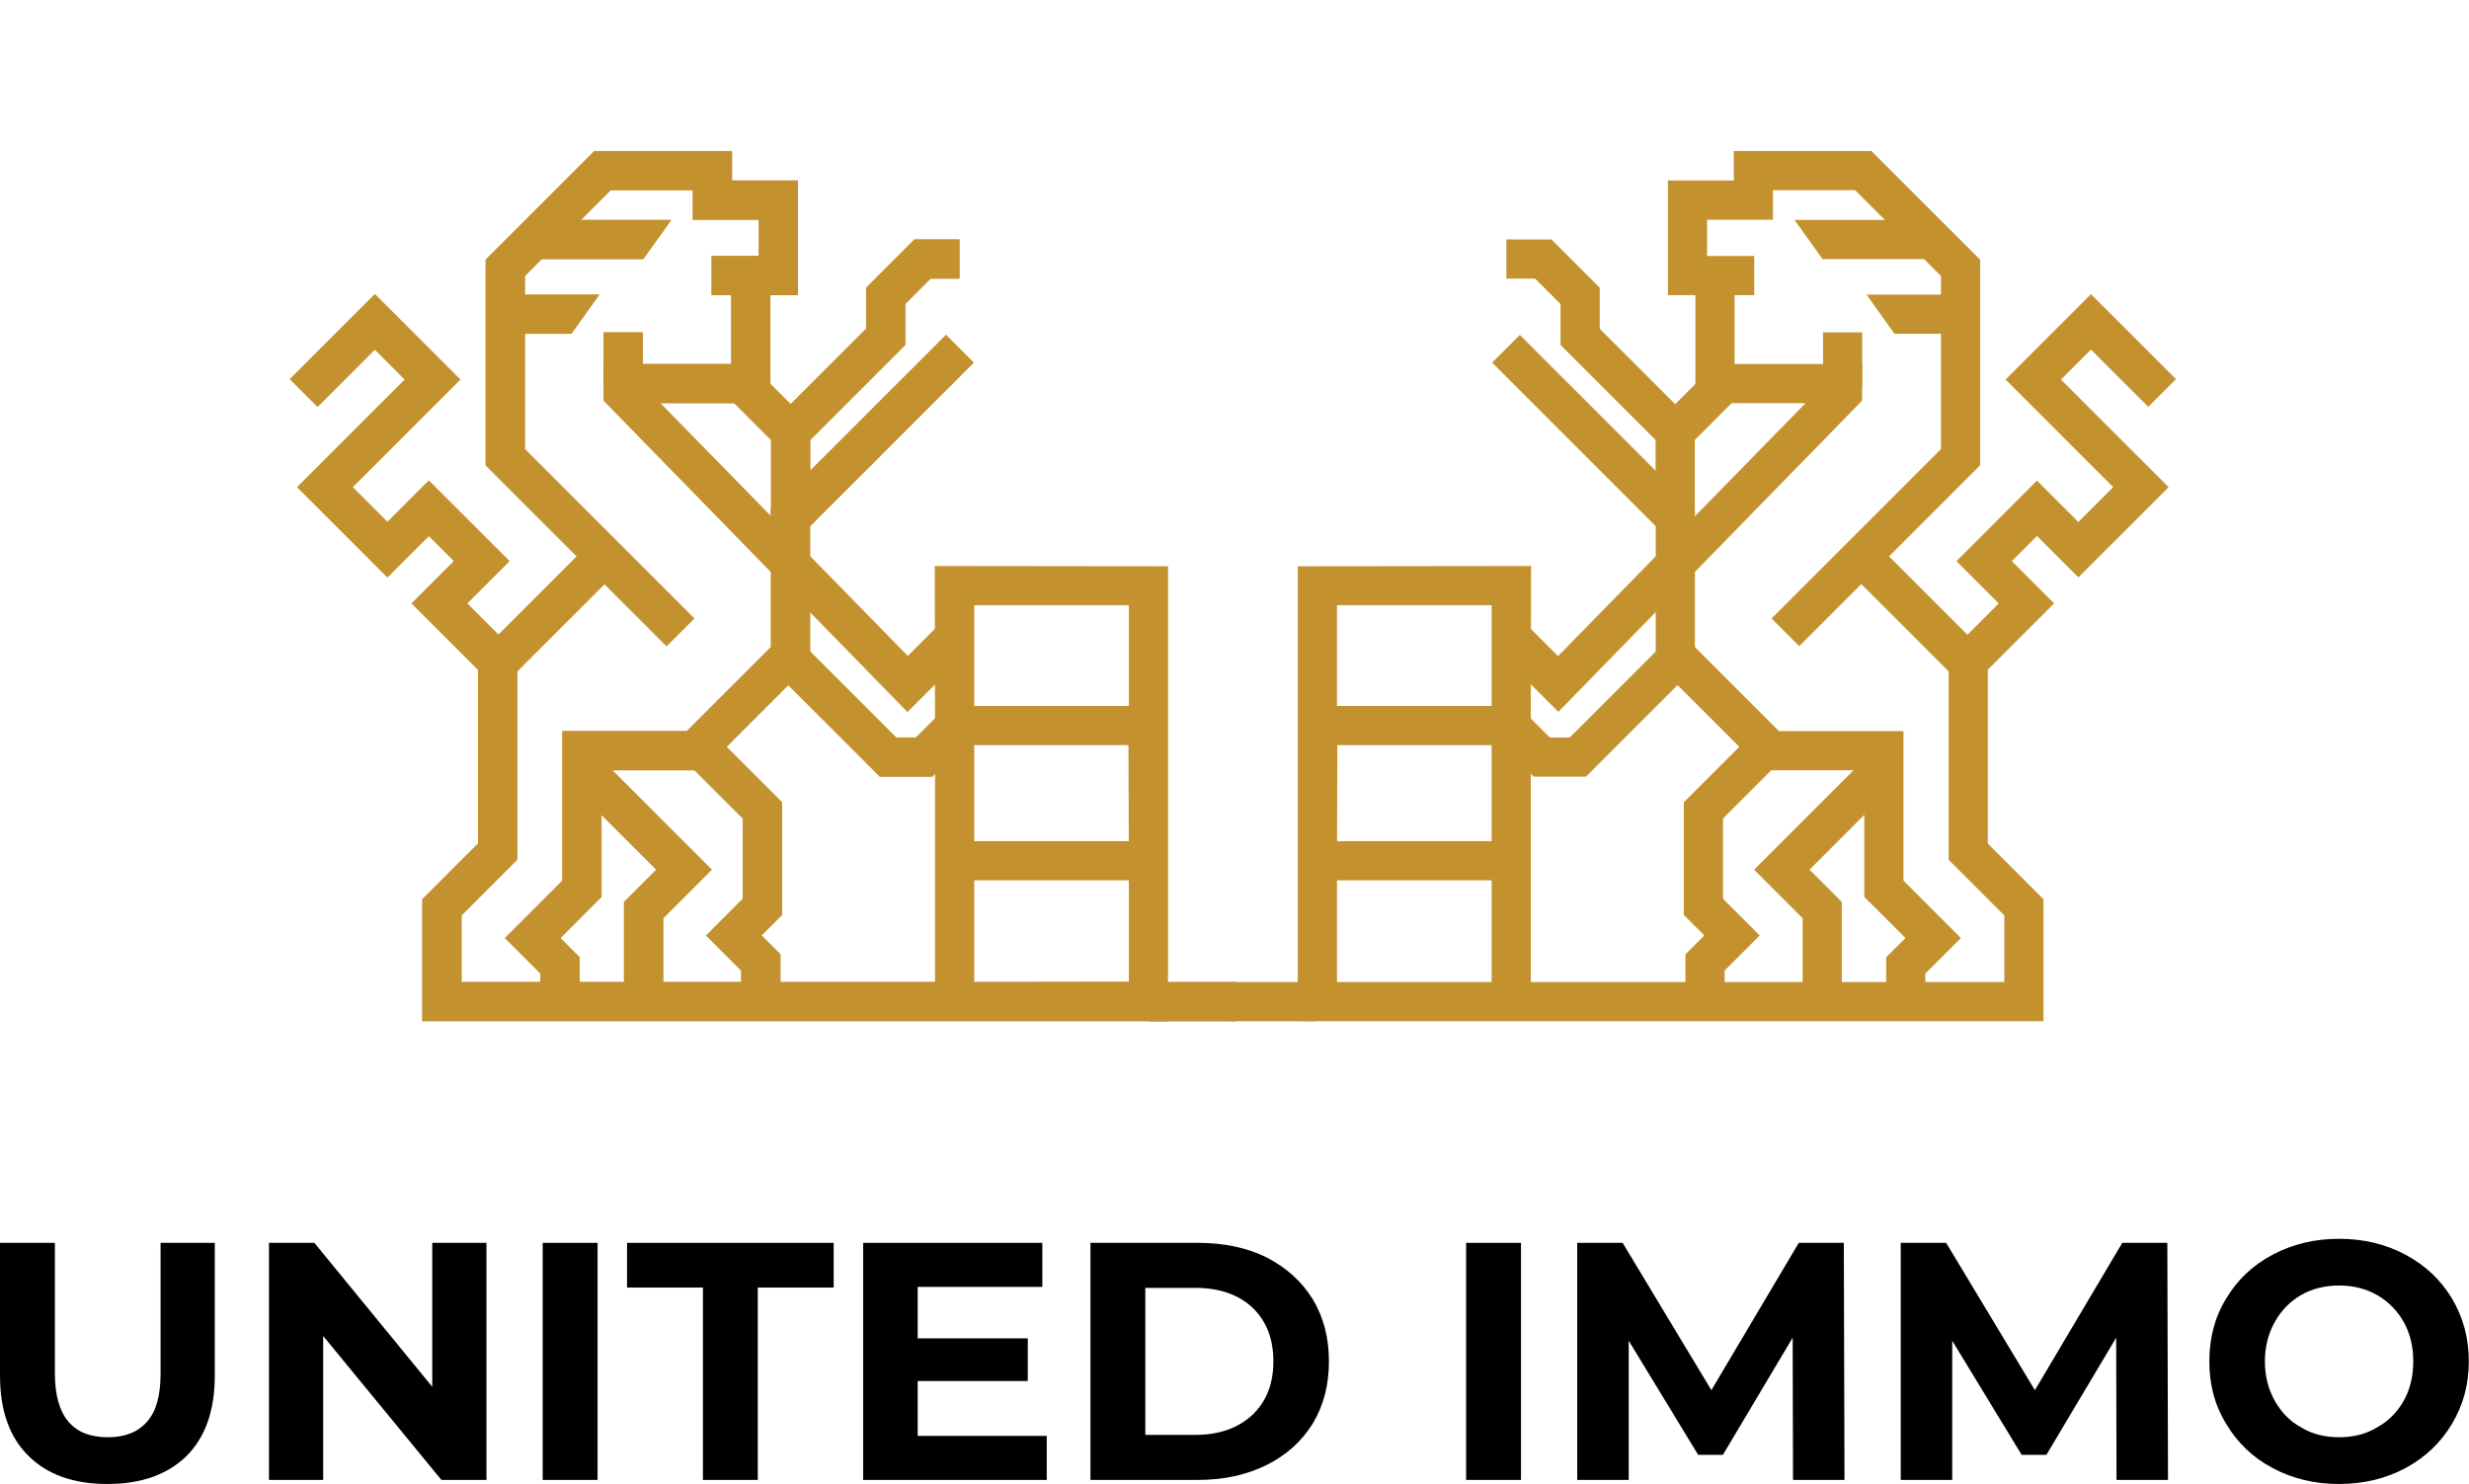 <?xml version="1.0" encoding="UTF-8" standalone="no"?>
<!DOCTYPE svg PUBLIC "-//W3C//DTD SVG 1.1//EN" "http://www.w3.org/Graphics/SVG/1.1/DTD/svg11.dtd">
<svg width="100%" height="100%" viewBox="0 0 2757 1658" version="1.1" xmlns="http://www.w3.org/2000/svg" xmlns:xlink="http://www.w3.org/1999/xlink" xml:space="preserve" xmlns:serif="http://www.serif.com/" style="fill-rule:evenodd;clip-rule:evenodd;stroke-linejoin:round;stroke-miterlimit:2;">
    <g transform="matrix(3.125,0,0,3.125,0,0)">
        <g transform="matrix(1,0,0,1,-4.816,-71.996)">
            <g transform="matrix(1,0,0,1,0,-50)">
                <g>
                    <path d="M338.93,472.978L422.185,472.86L422.185,486.978L155.72,486.978L155.72,443.392L175.632,423.48L175.632,361.373L151.922,337.663L167.038,322.548L158.054,313.564L143.266,328.352L111.024,296.11L149.476,257.658L138.757,246.938L118.286,267.408L108.387,257.509L138.757,227.139L169.275,257.658L130.823,296.11L143.266,308.553L158.054,293.765L186.837,322.548L171.721,337.663L189.632,355.574L189.632,429.279L169.72,449.191L169.72,472.978L338.93,472.978ZM408.185,472.978L352.93,472.978L408.185,472.978Z" style="fill:rgb(195,146,46);"/>
                    <path d="M329.076,376.413L220.6,265.247L220.52,264.301L220.52,252.089L266.1,252.089L266.1,227.497L259.084,227.497L259.084,213.497L275.946,213.497L275.946,200.515L252.382,200.515L252.382,189.955L223.035,189.955L192.361,220.629L192.361,282.501L252.903,343.042L243.003,352.941C243.003,352.941 220.822,330.76 220.822,330.76L188.274,363.307L178.375,353.407L210.922,320.86L178.361,288.299L178.361,214.83L217.236,175.955L266.382,175.955L266.382,186.515L289.946,186.515L289.946,227.497L280.1,227.497L280.1,266.089L240.747,266.089L329.186,356.504L340.37,345.321L350.269,355.22L329.076,376.413Z" style="fill:rgb(195,146,46);"/>
                    <path d="M205.762,436.753L205.762,383.301L258.809,383.301L284.242,408.733L284.242,449.028L276.924,456.346L283.682,463.104L283.682,479.025L269.682,479.025L269.682,468.903L257.125,456.346L270.242,443.229L270.242,414.532L253.01,397.301L219.762,397.301L219.762,442.552L205.05,457.264L211.947,464.161L211.947,479.428L197.947,479.428L197.947,469.96L185.251,457.264L205.762,436.753Z" style="fill:rgb(195,146,46);"/>
                    <path d="M239.333,432.833L208.413,401.913L218.312,392.013L259.132,432.833L241.794,450.171L241.794,479.421L227.794,479.421L227.794,444.372L239.333,432.833Z" style="fill:rgb(195,146,46);"/>
                    <path d="M325.014,385.576L332.124,385.576L341.011,376.689L350.91,386.589L337.923,399.576L319.215,399.576L286.493,366.854L258.364,394.983L248.465,385.083L286.493,347.055L325.014,385.576Z" style="fill:rgb(195,146,46);"/>
                    <path d="M294.289,310.058L294.289,358.312L280.289,358.312L280.289,304.259L342.848,241.701L352.747,251.6L294.289,310.058Z" style="fill:rgb(195,146,46);"/>
                    <path d="M287.336,266.45L314.295,239.492L314.295,224.85L331.559,207.585L347.656,207.585L347.656,221.585L337.358,221.585L328.295,230.649L328.295,245.291L294.336,279.249L294.336,307.858L280.336,307.858L280.336,279.249L264.632,263.545L274.532,253.646L287.336,266.45Z" style="fill:rgb(195,146,46);"/>
                    <g transform="matrix(1,0,0,1,0.395,0)">
                        <rect x="220.105" y="240.797" width="14" height="19.143" style="fill:rgb(195,146,46);"/>
                    </g>
                    <path d="M197.688,214.599L234.678,214.599L244.678,200.599L197.688,200.599L197.688,214.599Z" style="fill:rgb(195,146,46);"/>
                    <path d="M185.679,241.304L208.961,241.304L218.961,227.304L185.679,227.304L185.679,241.304Z" style="fill:rgb(195,146,46);"/>
                    <g transform="matrix(1,0,0,1,0,-0.189)">
                        <rect x="415.631" y="473.189" width="30.719" height="14" style="fill:rgb(195,146,46);"/>
                    </g>
                </g>
            </g>
            <g transform="matrix(-1,0,0,1,890.737,-50)">
                <g>
                    <path d="M338.93,324.294L422.185,324.391L422.185,486.978L155.72,486.978L155.72,443.392L175.632,423.48L175.632,361.373L151.922,337.663L167.038,322.548L158.054,313.564L143.266,328.352L111.024,296.11L149.476,257.658L138.757,246.938L118.286,267.408L108.387,257.509L138.757,227.139L169.275,257.658L130.823,296.11L143.266,308.553L158.054,293.765L186.837,322.548L171.721,337.663L189.632,355.574L189.632,429.279L169.72,449.191L169.72,472.978L338.93,472.978L338.93,381.326L338.824,324.294L338.93,324.294ZM352.93,436.632L352.93,472.978L408.185,472.978L408.185,436.632L352.93,436.632ZM352.93,388.319L352.93,422.632L408.163,422.632L408.051,388.319L352.93,388.319ZM352.93,338.294L352.93,374.319L408.185,374.319L408.185,338.294L352.93,338.294ZM408.114,324.294L352.93,324.294L408.114,324.294Z" style="fill:rgb(195,146,46);"/>
                    <path d="M329.076,376.413L220.6,265.247L220.52,264.301L220.52,252.089L266.1,252.089L266.1,227.497L259.084,227.497L259.084,213.497L275.946,213.497L275.946,200.515L252.382,200.515L252.382,189.955L223.035,189.955L192.361,220.629L192.361,282.501L252.903,343.042L243.003,352.941C243.003,352.941 220.822,330.76 220.822,330.76L188.274,363.307L178.375,353.407L210.922,320.86L178.361,288.299L178.361,214.83L217.236,175.955L266.382,175.955L266.382,186.515L289.946,186.515L289.946,227.497L280.1,227.497L280.1,266.089L240.747,266.089L329.186,356.504L340.37,345.321L350.269,355.22L329.076,376.413Z" style="fill:rgb(195,146,46);"/>
                    <path d="M205.762,436.753L205.762,383.301L258.809,383.301L284.242,408.733L284.242,449.028L276.924,456.346L283.682,463.104L283.682,479.025L269.682,479.025L269.682,468.903L257.125,456.346L270.242,443.229L270.242,414.532L253.01,397.301L219.762,397.301L219.762,442.552L205.05,457.264L211.947,464.161L211.947,479.428L197.947,479.428L197.947,469.96L185.251,457.264L205.762,436.753Z" style="fill:rgb(195,146,46);"/>
                    <path d="M239.333,432.833L208.413,401.913L218.312,392.013L259.132,432.833L241.794,450.171L241.794,479.421L227.794,479.421L227.794,444.372L239.333,432.833Z" style="fill:rgb(195,146,46);"/>
                    <path d="M325.014,385.576L332.124,385.576L341.011,376.689L350.91,386.589L337.923,399.576L319.215,399.576L286.493,366.854L258.364,394.983L248.465,385.083L286.493,347.055L325.014,385.576Z" style="fill:rgb(195,146,46);"/>
                    <path d="M294.289,310.058L294.289,358.312L280.289,358.312L280.289,304.259L342.848,241.701L352.747,251.6L294.289,310.058Z" style="fill:rgb(195,146,46);"/>
                    <path d="M287.336,266.45L314.295,239.492L314.295,224.85L331.559,207.585L347.656,207.585L347.656,221.585L337.358,221.585L328.295,230.649L328.295,245.291L294.336,279.249L294.336,307.858L280.336,307.858L280.336,279.249L264.632,263.545L274.532,253.646L287.336,266.45Z" style="fill:rgb(195,146,46);"/>
                    <g transform="matrix(1,0,0,1,0.395,0)">
                        <rect x="220.105" y="240.797" width="14" height="19.143" style="fill:rgb(195,146,46);"/>
                    </g>
                    <path d="M197.688,214.599L234.678,214.599L244.678,200.599L197.688,200.599L197.688,214.599Z" style="fill:rgb(195,146,46);"/>
                    <path d="M185.679,241.304L208.961,241.304L218.961,227.304L185.679,227.304L185.679,241.304Z" style="fill:rgb(195,146,46);"/>
                    <g transform="matrix(1,0,0,1,0,-0.189)">
                        <rect x="415.631" y="473.189" width="30.719" height="14" style="fill:rgb(195,146,46);"/>
                    </g>
                </g>
            </g>
            <g transform="matrix(1,0,0,1,0,-50)">
                <g>
                    <path d="M338.93,324.294L422.185,324.391L422.185,486.978L155.72,486.978L155.72,443.392L175.632,423.48L175.632,361.373L151.922,337.663L167.038,322.548L158.054,313.564L143.266,328.352L111.024,296.11L149.476,257.658L138.757,246.938L118.286,267.408L108.387,257.509L138.757,227.139L169.275,257.658L130.823,296.11L143.266,308.553L158.054,293.765L186.837,322.548L171.721,337.663L189.632,355.574L189.632,429.279L169.72,449.191L169.72,472.978L338.93,472.978L338.93,381.326L338.824,324.294L338.93,324.294ZM352.93,436.632L352.93,472.978L408.185,472.978L408.185,436.632L352.93,436.632ZM352.93,388.319L352.93,422.632L408.163,422.632L408.051,388.319L352.93,388.319ZM352.93,338.294L352.93,374.319L408.185,374.319L408.185,338.294L352.93,338.294ZM408.114,324.294L352.93,324.294L408.114,324.294Z" style="fill:rgb(195,146,46);"/>
                    <path d="M329.076,376.413L220.6,265.247L220.52,264.301L220.52,252.089L266.1,252.089L266.1,227.497L259.084,227.497L259.084,213.497L275.946,213.497L275.946,200.515L252.382,200.515L252.382,189.955L223.035,189.955L192.361,220.629L192.361,282.501L252.903,343.042L243.003,352.941C243.003,352.941 220.822,330.76 220.822,330.76L188.274,363.307L178.375,353.407L210.922,320.86L178.361,288.299L178.361,214.83L217.236,175.955L266.382,175.955L266.382,186.515L289.946,186.515L289.946,227.497L280.1,227.497L280.1,266.089L240.747,266.089L329.186,356.504L340.37,345.321L350.269,355.22L329.076,376.413Z" style="fill:rgb(195,146,46);"/>
                    <path d="M205.762,436.753L205.762,383.301L258.809,383.301L284.242,408.733L284.242,449.028L276.924,456.346L283.682,463.104L283.682,479.025L269.682,479.025L269.682,468.903L257.125,456.346L270.242,443.229L270.242,414.532L253.01,397.301L219.762,397.301L219.762,442.552L205.05,457.264L211.947,464.161L211.947,479.428L197.947,479.428L197.947,469.96L185.251,457.264L205.762,436.753Z" style="fill:rgb(195,146,46);"/>
                    <path d="M239.333,432.833L208.413,401.913L218.312,392.013L259.132,432.833L241.794,450.171L241.794,479.421L227.794,479.421L227.794,444.372L239.333,432.833Z" style="fill:rgb(195,146,46);"/>
                    <path d="M325.014,385.576L332.124,385.576L341.011,376.689L350.91,386.589L337.923,399.576L319.215,399.576L286.493,366.854L258.364,394.983L248.465,385.083L286.493,347.055L325.014,385.576Z" style="fill:rgb(195,146,46);"/>
                    <path d="M294.289,310.058L294.289,358.312L280.289,358.312L280.289,304.259L342.848,241.701L352.747,251.6L294.289,310.058Z" style="fill:rgb(195,146,46);"/>
                    <path d="M287.336,266.45L314.295,239.492L314.295,224.85L331.559,207.585L347.656,207.585L347.656,221.585L337.358,221.585L328.295,230.649L328.295,245.291L294.336,279.249L294.336,307.858L280.336,307.858L280.336,279.249L264.632,263.545L274.532,253.646L287.336,266.45Z" style="fill:rgb(195,146,46);"/>
                    <g transform="matrix(1,0,0,1,0.395,0)">
                        <rect x="220.105" y="240.797" width="14" height="19.143" style="fill:rgb(195,146,46);"/>
                    </g>
                    <path d="M197.688,214.599L234.678,214.599L244.678,200.599L197.688,200.599L197.688,214.599Z" style="fill:rgb(195,146,46);"/>
                    <path d="M185.679,241.304L208.961,241.304L218.961,227.304L185.679,227.304L185.679,241.304Z" style="fill:rgb(195,146,46);"/>
                    <g transform="matrix(1,0,0,1,0,-0.189)">
                        <rect x="415.631" y="473.189" width="30.719" height="14" style="fill:rgb(195,146,46);"/>
                    </g>
                </g>
            </g>
        </g>
        <g transform="matrix(10.087,0,0,10.087,-1929.96,-5204.84)">
            <g transform="matrix(12,0,0,12,190.408,568.433)">
                <path d="M0.394,0.012C0.294,0.012 0.216,-0.016 0.161,-0.071C0.105,-0.126 0.077,-0.205 0.077,-0.308L0.077,-0.7L0.239,-0.7L0.239,-0.314C0.239,-0.189 0.291,-0.126 0.395,-0.126C0.446,-0.126 0.484,-0.141 0.511,-0.172C0.538,-0.202 0.551,-0.249 0.551,-0.314L0.551,-0.7L0.711,-0.7L0.711,-0.308C0.711,-0.205 0.683,-0.126 0.628,-0.071C0.572,-0.016 0.494,0.012 0.394,0.012Z" style="fill-rule:nonzero;"/>
            </g>
            <g transform="matrix(12,0,0,12,199.864,568.433)">
                <path d="M0.725,-0.7L0.725,-0L0.592,-0L0.243,-0.425L0.243,-0L0.083,-0L0.083,-0.7L0.217,-0.7L0.565,-0.275L0.565,-0.7L0.725,-0.7Z" style="fill-rule:nonzero;"/>
            </g>
            <g transform="matrix(12,0,0,12,209.56,568.433)">
                <rect x="0.083" y="-0.7" width="0.162" height="0.7" style="fill-rule:nonzero;"/>
            </g>
            <g transform="matrix(12,0,0,12,213.496,568.433)">
                <path d="M0.228,-0.568L0.004,-0.568L0.004,-0.7L0.614,-0.7L0.614,-0.568L0.39,-0.568L0.39,-0L0.228,-0L0.228,-0.568Z" style="fill-rule:nonzero;"/>
            </g>
            <g transform="matrix(12,0,0,12,220.912,568.433)">
                <path d="M0.625,-0.13L0.625,-0L0.083,-0L0.083,-0.7L0.612,-0.7L0.612,-0.57L0.244,-0.57L0.244,-0.418L0.569,-0.418L0.569,-0.292L0.244,-0.292L0.244,-0.13L0.625,-0.13Z" style="fill-rule:nonzero;"/>
            </g>
            <g transform="matrix(12,0,0,12,228.964,568.433)">
                <path d="M0.083,-0.7L0.401,-0.7C0.477,-0.7 0.544,-0.686 0.603,-0.657C0.661,-0.627 0.706,-0.587 0.739,-0.534C0.771,-0.481 0.787,-0.42 0.787,-0.35C0.787,-0.28 0.771,-0.219 0.739,-0.166C0.706,-0.113 0.661,-0.073 0.603,-0.044C0.544,-0.015 0.477,-0 0.401,-0L0.083,-0L0.083,-0.7ZM0.393,-0.133C0.463,-0.133 0.519,-0.153 0.561,-0.192C0.602,-0.231 0.623,-0.283 0.623,-0.35C0.623,-0.417 0.602,-0.47 0.561,-0.509C0.519,-0.548 0.463,-0.567 0.393,-0.567L0.245,-0.567L0.245,-0.133L0.393,-0.133Z" style="fill-rule:nonzero;"/>
            </g>
            <g transform="matrix(12,0,0,12,242.272,568.433)">
                <rect x="0.083" y="-0.7" width="0.162" height="0.7" style="fill-rule:nonzero;"/>
            </g>
            <g transform="matrix(12,0,0,12,246.208,568.433)">
                <path d="M0.72,-0L0.719,-0.42L0.513,-0.074L0.44,-0.074L0.235,-0.411L0.235,-0L0.083,-0L0.083,-0.7L0.217,-0.7L0.479,-0.265L0.737,-0.7L0.87,-0.7L0.872,-0L0.72,-0Z" style="fill-rule:nonzero;"/>
            </g>
            <g transform="matrix(12,0,0,12,257.668,568.433)">
                <path d="M0.72,-0L0.719,-0.42L0.513,-0.074L0.44,-0.074L0.235,-0.411L0.235,-0L0.083,-0L0.083,-0.7L0.217,-0.7L0.479,-0.265L0.737,-0.7L0.87,-0.7L0.872,-0L0.72,-0Z" style="fill-rule:nonzero;"/>
            </g>
            <g transform="matrix(12,0,0,12,269.128,568.433)">
                <path d="M0.422,0.012C0.349,0.012 0.284,-0.004 0.226,-0.035C0.167,-0.066 0.122,-0.11 0.089,-0.165C0.055,-0.22 0.039,-0.281 0.039,-0.35C0.039,-0.419 0.055,-0.481 0.089,-0.536C0.122,-0.591 0.167,-0.634 0.226,-0.665C0.284,-0.696 0.349,-0.712 0.422,-0.712C0.495,-0.712 0.56,-0.696 0.618,-0.665C0.676,-0.634 0.722,-0.591 0.755,-0.536C0.788,-0.481 0.805,-0.419 0.805,-0.35C0.805,-0.281 0.788,-0.22 0.755,-0.165C0.722,-0.11 0.676,-0.066 0.618,-0.035C0.56,-0.004 0.495,0.012 0.422,0.012ZM0.422,-0.126C0.463,-0.126 0.501,-0.135 0.534,-0.155C0.567,-0.173 0.594,-0.2 0.613,-0.234C0.632,-0.268 0.641,-0.307 0.641,-0.35C0.641,-0.393 0.632,-0.432 0.613,-0.466C0.594,-0.5 0.567,-0.527 0.534,-0.546C0.501,-0.565 0.463,-0.574 0.422,-0.574C0.381,-0.574 0.343,-0.565 0.31,-0.546C0.277,-0.527 0.251,-0.5 0.232,-0.466C0.213,-0.432 0.203,-0.393 0.203,-0.35C0.203,-0.307 0.213,-0.268 0.232,-0.234C0.251,-0.2 0.277,-0.173 0.31,-0.155C0.343,-0.135 0.381,-0.126 0.422,-0.126Z" style="fill-rule:nonzero;"/>
            </g>
        </g>
    </g>
</svg>
